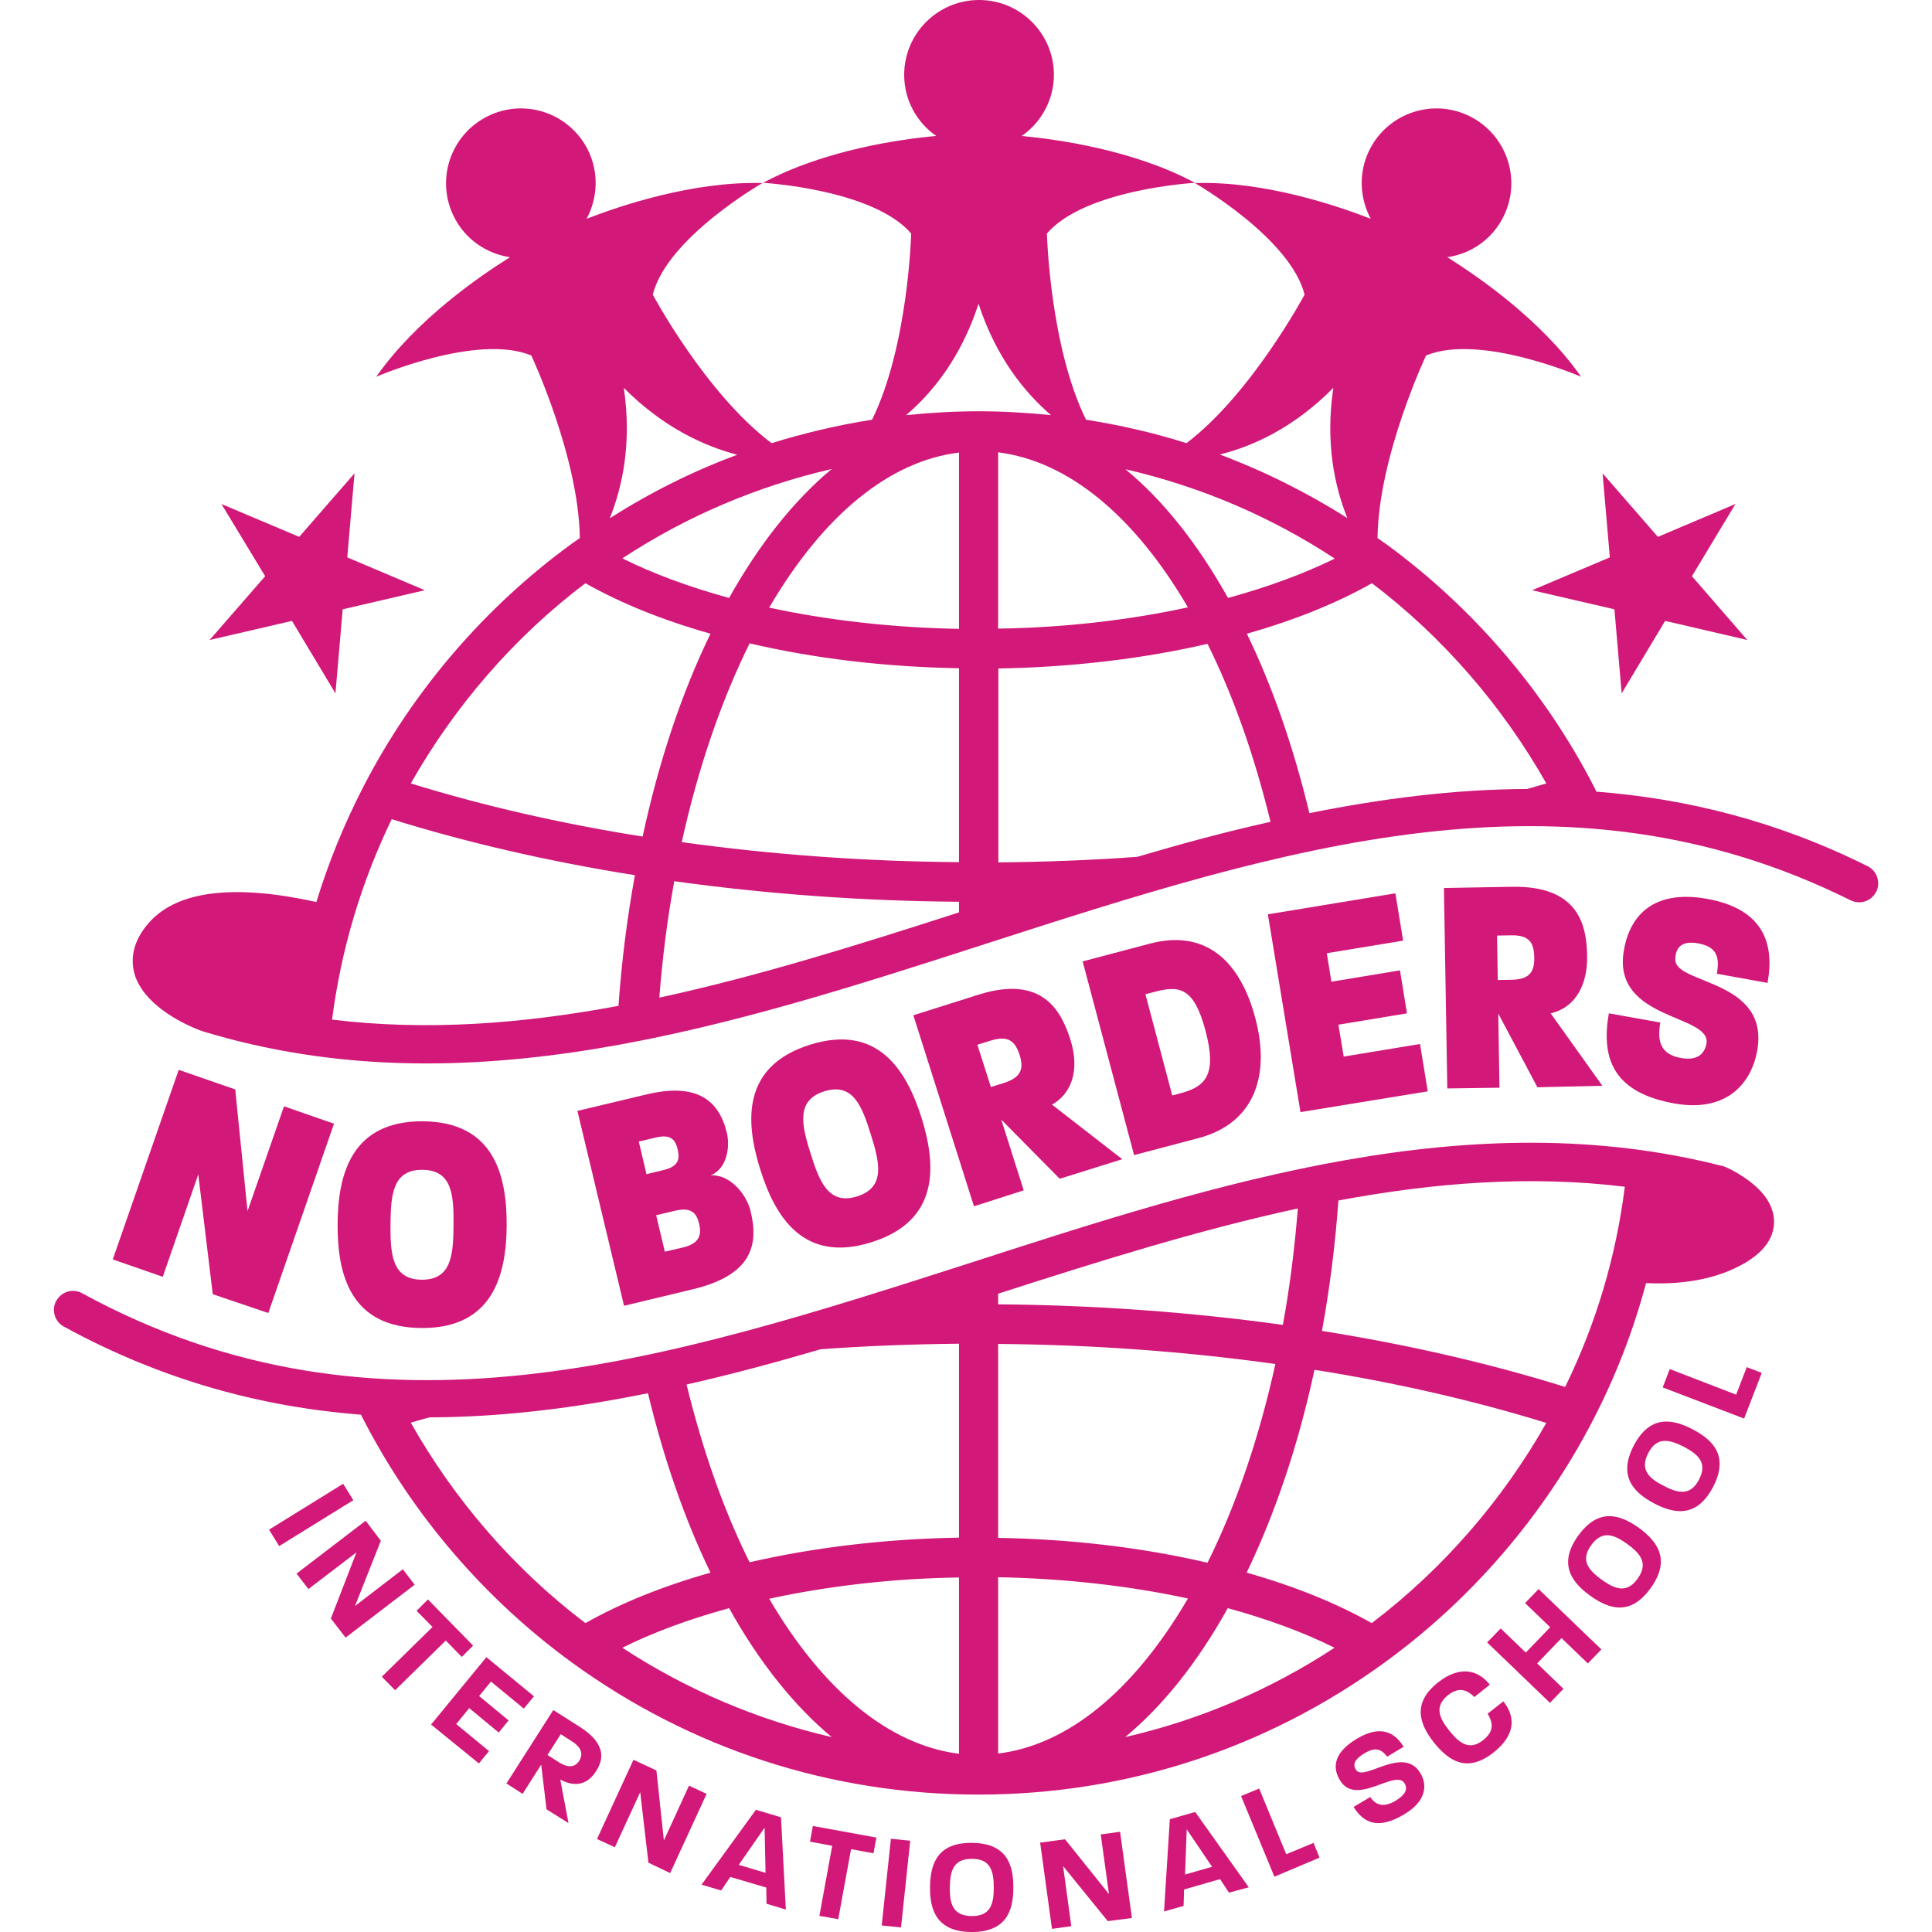 <?xml version="1.0" encoding="utf-8"?>
<!-- Generator: Adobe Illustrator 25.4.1, SVG Export Plug-In . SVG Version: 6.00 Build 0)  -->
<svg version="1.1" id="レイヤー_1" xmlns="http://www.w3.org/2000/svg" xmlns:xlink="http://www.w3.org/1999/xlink" x="0px"
	 y="0px" viewBox="0 0 800 800" style="enable-background:new 0 0 800 800;" xml:space="preserve">
<style type="text/css">
	.st0{fill:#D21878;}
</style>
<g>
	<polygon class="st0" points="120.9,257.1 138.9,287.1 141.9,252.3 175.9,244.4 143.8,230.8 146.8,196 123.9,222.3 91.7,208.7 
		109.8,238.6 86.8,265 	"/>
	<polygon class="st0" points="634.4,244.4 668.5,252.3 671.5,287.1 689.5,257.1 723.5,265 700.6,238.6 718.6,208.7 686.5,222.3 
		663.6,196 666.6,230.8 	"/>
	<path class="st0" d="M83.8,427c108.9,33.2,218.2-1.9,323.8-36c123.4-39.8,240-77.3,358.7-18.2c3.9,1.9,8.5,0.4,10.5-3.4
		c0,0,0.1-0.1,0.1-0.1c1.9-3.9,0.4-8.6-3.5-10.6c-37.5-18.7-75-28-112.4-30.9c-0.3-0.7-0.6-1.4-1-2.1
		c-20.4-39.6-50.3-74.4-86.3-100.6c-1.1-0.8-2.2-1.5-3.3-2.3c0.4-33.9,20.1-75.6,20.1-75.6c22.4-9.3,64.2,8.8,64.2,8.8
		c-16.6-23.7-43-41.7-55.4-49.5c9.7-1.4,18.5-7.3,23.2-16.7c7.7-15.3,1.5-33.9-13.8-41.6c-15.3-7.7-33.9-1.5-41.6,13.8
		c-4.7,9.4-4.1,20,0.5,28.6c-13.6-5.3-43.9-15.7-72.8-14.8c0,0,39.5,22.7,45.4,46.2c0,0-21.9,41-48.9,61.5
		c-13.6-4.3-27.5-7.5-41.6-9.7c-15-30.5-16.2-77.1-16.2-77.1c15.8-18.4,61.3-21,61.3-21c-25.5-13.7-57.1-18-71.7-19.4
		c8-5.6,13.3-14.9,13.3-25.3c0-17.1-13.9-31-31-31c-17.1,0-31,13.9-31,31c0,10.5,5.3,19.8,13.3,25.3c-14.6,1.3-46.2,5.7-71.7,19.4
		c0,0,45.5,2.6,61.3,21c0,0-1.2,46.6-16.2,77.1c-14.1,2.2-28,5.5-41.6,9.7C292.2,163,270.3,122,270.3,122
		c5.9-23.6,45.4-46.2,45.4-46.2c-28.9-0.8-59.2,9.5-72.8,14.8c4.6-8.6,5.2-19.2,0.5-28.6c-7.7-15.3-26.3-21.5-41.6-13.8
		c-15.3,7.7-21.5,26.3-13.8,41.6c4.7,9.4,13.6,15.3,23.2,16.7c-12.4,7.7-38.8,25.8-55.4,49.5c0,0,41.8-18.1,64.2-8.8
		c0,0,19.6,41.7,20.1,75.6c-1.1,0.8-2.2,1.5-3.3,2.3c-36,26.2-65.9,61-86.3,100.6c-8,15.5-14.5,31.5-19.5,47.8
		c-33.6-7.4-56.9-4.8-68.8,8c-7.7,8.3-7.9,16-6.7,21c0.6,2.6,1.8,5,3.3,7.2C66.2,420.5,81.7,426.3,83.8,427z M162.2,339.2
		c31.1,9.7,64.9,17.5,100.7,23.2c-3.2,17.6-5.5,35.7-6.8,54.1c-39.6,7.4-79.2,10.5-118.6,5.7C141.2,393.5,149.4,365.7,162.2,339.2z
		 M470.9,354.8c-19,1.4-38.2,2.1-57.5,2.3v-80.3c30.2-0.5,59.8-4,86.6-10.2c10.7,21.5,19.5,46.6,26.1,73.7
		C507.6,344.4,489.2,349.4,470.9,354.8z M397.1,260.4c-27.3-0.5-54.1-3.5-78.6-8.8c22.4-38.3,49.8-60.7,78.6-64.2V260.4z
		 M397.1,276.7c0,12.2,0,67.6,0,80.3c-39-0.3-77.5-3.1-114.8-8.3c6.7-30.4,16.3-58.5,28.1-82.3C337.3,272.7,366.9,276.2,397.1,276.7
		z M413.3,187.3c28.8,3.6,56.2,25.9,78.6,64.2c-24.5,5.3-51.3,8.4-78.6,8.8C413.3,248.2,413.3,200.3,413.3,187.3z M279.2,364.9
		c38.3,5.3,77.9,8.2,117.9,8.5c0,1.1,0,2.7,0,4.4c-41,13.2-82.5,26.3-124.1,35.3C274.3,396.8,276.3,380.6,279.2,364.9z M508.5,247.6
		c-12.6-22.5-26.9-40.5-42.5-53.3c30.8,7.1,59.9,19.4,86.7,37C539.9,237.6,524.9,243.1,508.5,247.6z M301.9,247.6
		c-16.4-4.5-31.4-10-44.2-16.4c26.8-17.6,56-29.9,86.7-37C328.9,207.1,314.5,225.1,301.9,247.6z M640.3,324.4
		c-2.6,0.8-5.3,1.5-7.9,2.3c-30.2,0.1-60.3,4-90.2,10c-6.6-27.3-15.2-52.2-25.9-74.3c19.8-5.6,37.1-12.6,51.8-20.9
		C597.5,263.8,622.1,292.3,640.3,324.4z M552.1,160.6c-3.4,22.9,0.6,41,5.8,53.9c-16.8-10.6-34.4-19.4-52.8-26.3
		C518.7,184.8,535.7,177.2,552.1,160.6z M405.2,125.8c7.3,22.4,19.3,36.9,30,46.1c-9.9-1-19.9-1.6-30-1.6c-10.1,0-20.1,0.6-30,1.6
		C385.9,162.8,397.9,148.2,405.2,125.8z M258.3,160.6c16.4,16.5,33.5,24.2,47,27.7c-18.4,6.8-36,15.6-52.8,26.3
		C257.7,201.6,261.7,183.5,258.3,160.6z M242.4,241.5c14.7,8.3,32,15.3,51.8,20.9c-12,24.7-21.4,52.9-28.1,84
		c-34.1-5.4-66.2-12.8-96-22C188.3,292.3,212.9,263.8,242.4,241.5z"/>
	<path class="st0" d="M714.8,483.4l-0.6-0.3l-0.7-0.2c-104.3-26.8-209.3,6.9-310.7,39.7C275.9,563.4,156,602.1,34,535.5
		c-3.8-2.1-8.5-0.7-10.6,3c0,0-0.1,0.1-0.1,0.1c-2.1,3.8-0.7,8.6,3.1,10.7c41,22.4,82.1,33.3,123.1,36.5c0.3,0.7,0.6,1.3,1,2
		c20.4,39.6,50.3,74.4,86.3,100.6c0,0,0,0,0,0c49.2,35.8,107.4,54.7,168.3,54.7c60.9,0,119.1-18.9,168.4-54.8
		c36-26.2,65.9-61,86.3-100.6c9.4-18.2,16.6-37,21.8-56.4c14.8,0.7,27.6-1.5,38.1-6.8c10-5,15-11.4,14.9-18.9
		c-0.1-3.5-1.3-6.5-3.1-9.3C726.6,489.1,717.2,484.4,714.8,483.4z M648.1,574.3c-31.1-9.7-64.9-17.5-100.7-23.2
		c3.2-17.6,5.5-35.6,6.8-54c39.6-7.4,79.3-10.5,118.6-5.7C669.2,520.1,661,547.9,648.1,574.3z M397.1,726.2
		c-28.8-3.6-56.2-26-78.6-64.2c24.5-5.3,51.2-8.4,78.6-8.8V726.2z M339.8,558.7c18.9-1.4,38-2.1,57.3-2.3v80.3
		c-30.2,0.5-59.8,4-86.7,10.2c-10.7-21.4-19.5-46.5-26.1-73.6C302.9,569.1,321.4,564.1,339.8,558.7z M413.3,636.8
		c0-12.2,0-67.6,0-80.3c38.9,0.3,77.4,3.1,114.8,8.3c-6.7,30.5-16.3,58.6-28.1,82.3C473.1,640.8,443.5,637.3,413.3,636.8z
		 M413.3,653.1c27.3,0.5,54.1,3.5,78.6,8.8c-22.4,38.3-49.8,60.7-78.6,64.2C413.3,713.2,413.3,665.3,413.3,653.1z M531.2,548.6
		c-38.3-5.3-77.9-8.2-117.9-8.5v-4.4c41-13.2,82.5-26.3,124.1-35.3C536.1,516.8,534.1,532.9,531.2,548.6z M170.1,589.1
		c2.5-0.8,5.2-1.5,7.8-2.2c30.2-0.1,60.4-3.9,90.4-10c6.6,27.3,15.2,52.2,25.9,74.3c-19.8,5.6-37.1,12.6-51.8,20.9
		C212.9,649.7,188.3,621.3,170.1,589.1z M257.7,682.3c12.8-6.4,27.8-11.9,44.2-16.4c12.6,22.6,27,40.5,42.5,53.4
		C313.7,712.2,284.5,699.8,257.7,682.3z M465.9,719.3c15.6-12.9,29.9-30.8,42.5-53.4c16.4,4.5,31.4,10,44.2,16.4
		C525.9,699.8,496.7,712.2,465.9,719.3z M568,672.1c-14.7-8.3-32-15.3-51.8-20.9c11.9-24.7,21.4-52.9,28.1-84
		c34.1,5.4,66.2,12.8,96,22C622.1,621.3,597.5,649.7,568,672.1z"/>
	<g>
		<path class="st0" d="M111.4,633.4l30.7-19l4.2,6.8l-30.7,19L111.4,633.4z"/>
		<path class="st0" d="M137,670.2l10.6-27.4L127.7,658l-4.9-6.4l28.6-21.9l6.3,8.3L147,665l19.8-15.2l4.9,6.4l-28.6,21.9L137,670.2z
			"/>
		<path class="st0" d="M184.6,679.3l-21,20.6l-5.5-5.6l21-20.6l-6.6-6.7l4.7-4.7l18.7,19.1l-4.7,4.7L184.6,679.3z"/>
		<path class="st0" d="M178.5,714.1l22.9-27.9l19.7,16.2l-4.2,5.1l-13.6-11.2l-4.9,6l12.2,10.1l-4.1,5l-12.2-10.1l-5.4,6.6
			l13.6,11.2l-4.2,5.1L178.5,714.1z"/>
		<path class="st0" d="M226.3,749.2l-2.2-18.5l-7.7,12.1l-6.7-4.3l19.4-30.4l11.2,7.1c11.5,7.4,9.1,14.1,6.6,18.1
			c-2.3,3.6-6.7,7.9-14.9,3.6l3.4,18L226.3,749.2z M236.9,721.1l-4.7-3l-5.5,8.6l4.7,3c4.8,3,7.1,1.4,8.4-0.5
			C241.1,727.1,241.6,724.1,236.9,721.1z"/>
		<path class="st0" d="M268.5,771.3l-3.4-29.2l-10.5,22.8l-7.4-3.4l15.1-32.8l9.5,4.4l3.1,29l10.4-22.7l7.3,3.4l-15.1,32.8
			L268.5,771.3z"/>
		<path class="st0" d="M317.4,788.3l-0.1-6.7l-14.9-4.4l-3.8,5.6l-8.1-2.4l22.5-31l10.4,3.1l2,38.2L317.4,788.3z M316.6,756.8
			l-10.7,15.4l11.1,3.3L316.6,756.8z"/>
		<path class="st0" d="M352.4,765.7l-5.3,29l-7.8-1.4l5.3-29l-9.2-1.7l1.2-6.5l26.3,4.8l-1.2,6.5L352.4,765.7z"/>
		<path class="st0" d="M365.1,797.3l3.8-35.9l8,0.8l-3.8,35.9L365.1,797.3z"/>
		<path class="st0" d="M402.2,800c-14.1-0.1-17.2-8.8-17.1-18.6c0.1-9.9,3.3-18.5,17.4-18.3c14.2,0.1,17.2,8.8,17.1,18.7
			C419.6,791.5,416.4,800.1,402.2,800z M402.5,769.7c-7.8-0.1-9.1,5.2-9.2,11.8c-0.1,6.7,1.2,11.8,9,11.9c7.9,0.1,9.2-5.1,9.2-11.7
			C411.5,775,410.3,769.7,402.5,769.7z"/>
		<path class="st0" d="M458.7,795.5l-18.5-22.8l3.4,24.9l-8,1.1l-4.9-35.7l10.3-1.4l18.2,22.7l-3.4-24.7l8-1.1l4.9,35.7L458.7,795.5
			z"/>
		<path class="st0" d="M508.9,783.7l-3.7-5.6l-14.9,4.3l-0.2,6.8l-8.1,2.3l2.4-38.2l10.5-3l22.2,31.2L508.9,783.7z M491.4,757.5
			l-0.7,18.7l11.2-3.2L491.4,757.5z"/>
		<path class="st0" d="M527.7,777.1l-13.8-33.4l7.5-3.1l11.2,27.2l11.3-4.7l2.5,6.1L527.7,777.1z"/>
		<path class="st0" d="M581.4,751.3c-10.2,6.1-16.5,4.1-20.9-3.1l6.9-4.1c2.1,3.2,5.3,4.6,10.4,1.6c4.3-2.6,5-4.8,4-6.9
			c-3.3-7.1-19.9,9.5-26.8-1.4c-3.4-5.3-2.9-11.6,6.8-17.4c9.7-5.8,15.6-2.9,19.4,3.3l-6.8,4.1c-2.3-2.9-4.5-4.3-9.4-1.4
			c-4.5,2.7-4.9,4.9-3.4,7c3.4,4.7,19.6-10.5,26.6,1.3C590.9,738.8,591,745.6,581.4,751.3z"/>
		<path class="st0" d="M618.4,725.7c-10.8,8.5-18.4,3.6-24.6-4.1c-6.1-7.7-9.1-16.4,1.6-24.9c9.4-7.4,16.9-5,21.5,0.9l-6.4,5.1
			c-3.1-3.1-6.5-4.3-11-0.7c-5.7,4.6-3.5,9.5,0.6,14.6c4.1,5.2,8.4,8.5,14.1,3.9c4.5-3.6,4.1-7,1.8-10.9l6.5-5.1
			C627.4,710.6,627.9,718.2,618.4,725.7z"/>
		<path class="st0" d="M657.5,688.8l-10.9-10.5l-10.1,10.5l10.9,10.5l-5.6,5.8l-26-25l5.6-5.8l10.4,10l10.1-10.5l-10.4-10l5.6-5.8
			l26,25L657.5,688.8z"/>
		<path class="st0" d="M683.5,657.6c-8.3,11.5-17.1,8.9-25.1,3.1c-8-5.8-13.1-13.4-4.9-24.8c8.3-11.5,17.1-9,25.2-3.2
			C686.6,638.5,691.8,646.1,683.5,657.6z M658.9,639.8c-4.6,6.3-1.1,10.4,4.3,14.3c5.4,3.9,10.4,5.9,14.9-0.4
			c4.6-6.4,1.1-10.4-4.2-14.3C668.5,635.5,663.5,633.4,658.9,639.8z"/>
		<path class="st0" d="M709.3,615.8c-6.6,12.5-15.7,11.3-24.4,6.7c-8.7-4.6-14.9-11.4-8.4-23.9c6.6-12.6,15.7-11.3,24.5-6.7
			C709.7,596.5,715.9,603.2,709.3,615.8z M682.5,601.7c-3.6,6.9,0.4,10.5,6.3,13.5c5.9,3.1,11.1,4.4,14.7-2.5
			c3.7-7-0.4-10.5-6.2-13.6C691.4,596.1,686.1,594.7,682.5,601.7z"/>
		<path class="st0" d="M722.2,587.4l-33.7-12.9l2.9-7.6l27.5,10.6l4.4-11.4l6.2,2.4L722.2,587.4z"/>
	</g>
	<g>
		<path class="st0" d="M88.1,535.9l-6-49.6l-14.7,42.4l-20.7-7.2L74,443l23.4,8.1l5.1,50.4l15.1-43.4l20.7,7.2l-27.2,78.4
			L88.1,535.9z"/>
		<path class="st0" d="M174.5,549.9c-29.4-0.2-34.8-22.1-34.7-43c0.1-20.9,5.9-42.7,35.2-42.6c29.4,0.2,34.9,22.1,34.8,43.1
			C209.7,528.2,203.9,550.1,174.5,549.9z M174.9,484.4c-12.3-0.1-13.1,10.3-13.2,22.6c-0.1,12.3,0.6,22.8,12.9,22.9
			c12.4,0.1,13.1-10.4,13.2-22.6C187.9,494.9,187.3,484.5,174.9,484.4z"/>
		<path class="st0" d="M286.7,533.9l-28.3,6.8L239.1,460l28.5-6.8c20.8-5,30.1,2.2,33.4,16c1.2,5,0.5,14.4-6.7,17.5
			c7.9-0.5,14.8,7.7,16.5,14.8C314.3,515.8,311.1,528.1,286.7,533.9z M271.7,471l-7.2,1.7l3.2,13.5l7-1.7c6.5-1.5,6.8-4.8,5.9-8.6
			C279.7,472.2,278,469.5,271.7,471z M279.7,501.3l-8,1.9l3.6,15.1l7.7-1.8c6.9-1.7,7.5-5.5,6.5-9.8
			C288.4,502.3,286.3,499.8,279.7,501.3z"/>
		<path class="st0" d="M360.8,514.4c-28.1,8.8-39.9-10.5-46.1-30.5c-6.2-19.9-7.3-42.5,20.7-51.3c28.1-8.8,40,10.5,46.3,30.6
			C387.8,483,388.9,505.6,360.8,514.4z M341.3,451.9c-11.7,3.7-9.4,13.8-5.7,25.6c3.7,11.8,7.5,21.6,19.3,17.9
			c11.8-3.7,9.4-13.9,5.7-25.6C356.9,457.9,353.2,448.2,341.3,451.9z"/>
		<path class="st0" d="M438.8,488.1l-24.2-24.5l9.3,29.3l-20.6,6.6l-25.1-79.1l26.9-8.5c26.9-8.5,34.4,7.1,38.1,18.5
			c3.4,10.6,2,21.5-7.6,27l29.1,22.6L438.8,488.1z M410.2,430.9l-5.5,1.7l5.6,17.5l5.5-1.7c7.4-2.4,8.1-6.2,6.4-11.6
			C420.3,431.1,417.5,428.6,410.2,430.9z"/>
		<path class="st0" d="M496.5,471.2l-26.9,7.1l-21.3-80.2l28-7.4c22.5-5.9,37.1,6.7,43.5,30.9C526.2,445.6,519.2,465.1,496.5,471.2z
			 M478.1,410.7l-3.8,1l11.1,41.9l3.4-0.9c10.1-2.7,15.3-7.3,10.4-25.8C494.4,408.7,488.3,408,478.1,410.7z"/>
		<path class="st0" d="M538.5,460.5L525,378.6l52.8-8.7l3.2,19.6l-31.6,5.2l1.9,11.8l28.4-4.7l2.9,17.8l-28.4,4.7l2.2,13.2l31.6-5.2
			l3.2,19.6L538.5,460.5z"/>
		<path class="st0" d="M636.6,450.2l-16.2-30.5l0.5,30.7l-21.6,0.3l-1.4-83l28.2-0.5c28.2-0.5,30.9,16.7,31.1,28.7
			c0.2,11.1-4.3,21.2-15.1,23.7l21.4,30L636.6,450.2z M625.6,387.3l-5.7,0.1l0.3,18.4l5.7-0.1c7.8-0.1,9.5-3.7,9.4-9.2
			C635.2,390.4,633.3,387.1,625.6,387.3z"/>
		<path class="st0" d="M693.2,456.9c-23.8-4.3-30.6-17.2-27-37.3l21.3,3.8c-1.5,8.4,0.6,13.3,8.6,14.7c8,1.4,9.9-3,10.5-5.9
			c2.2-12.3-38.6-9.5-34.3-38c2.2-14.5,11.8-26.1,34.6-22c23.2,4.2,28,18.4,25,34.8l-21-3.8c1.4-7.5-0.5-11.3-7.9-12.6
			c-6.9-1.2-9.2,2-9.3,6.6c-0.4,10.6,39.3,8.1,33.9,38C725.4,447.4,716,461,693.2,456.9z"/>
	</g>
</g>
</svg>
